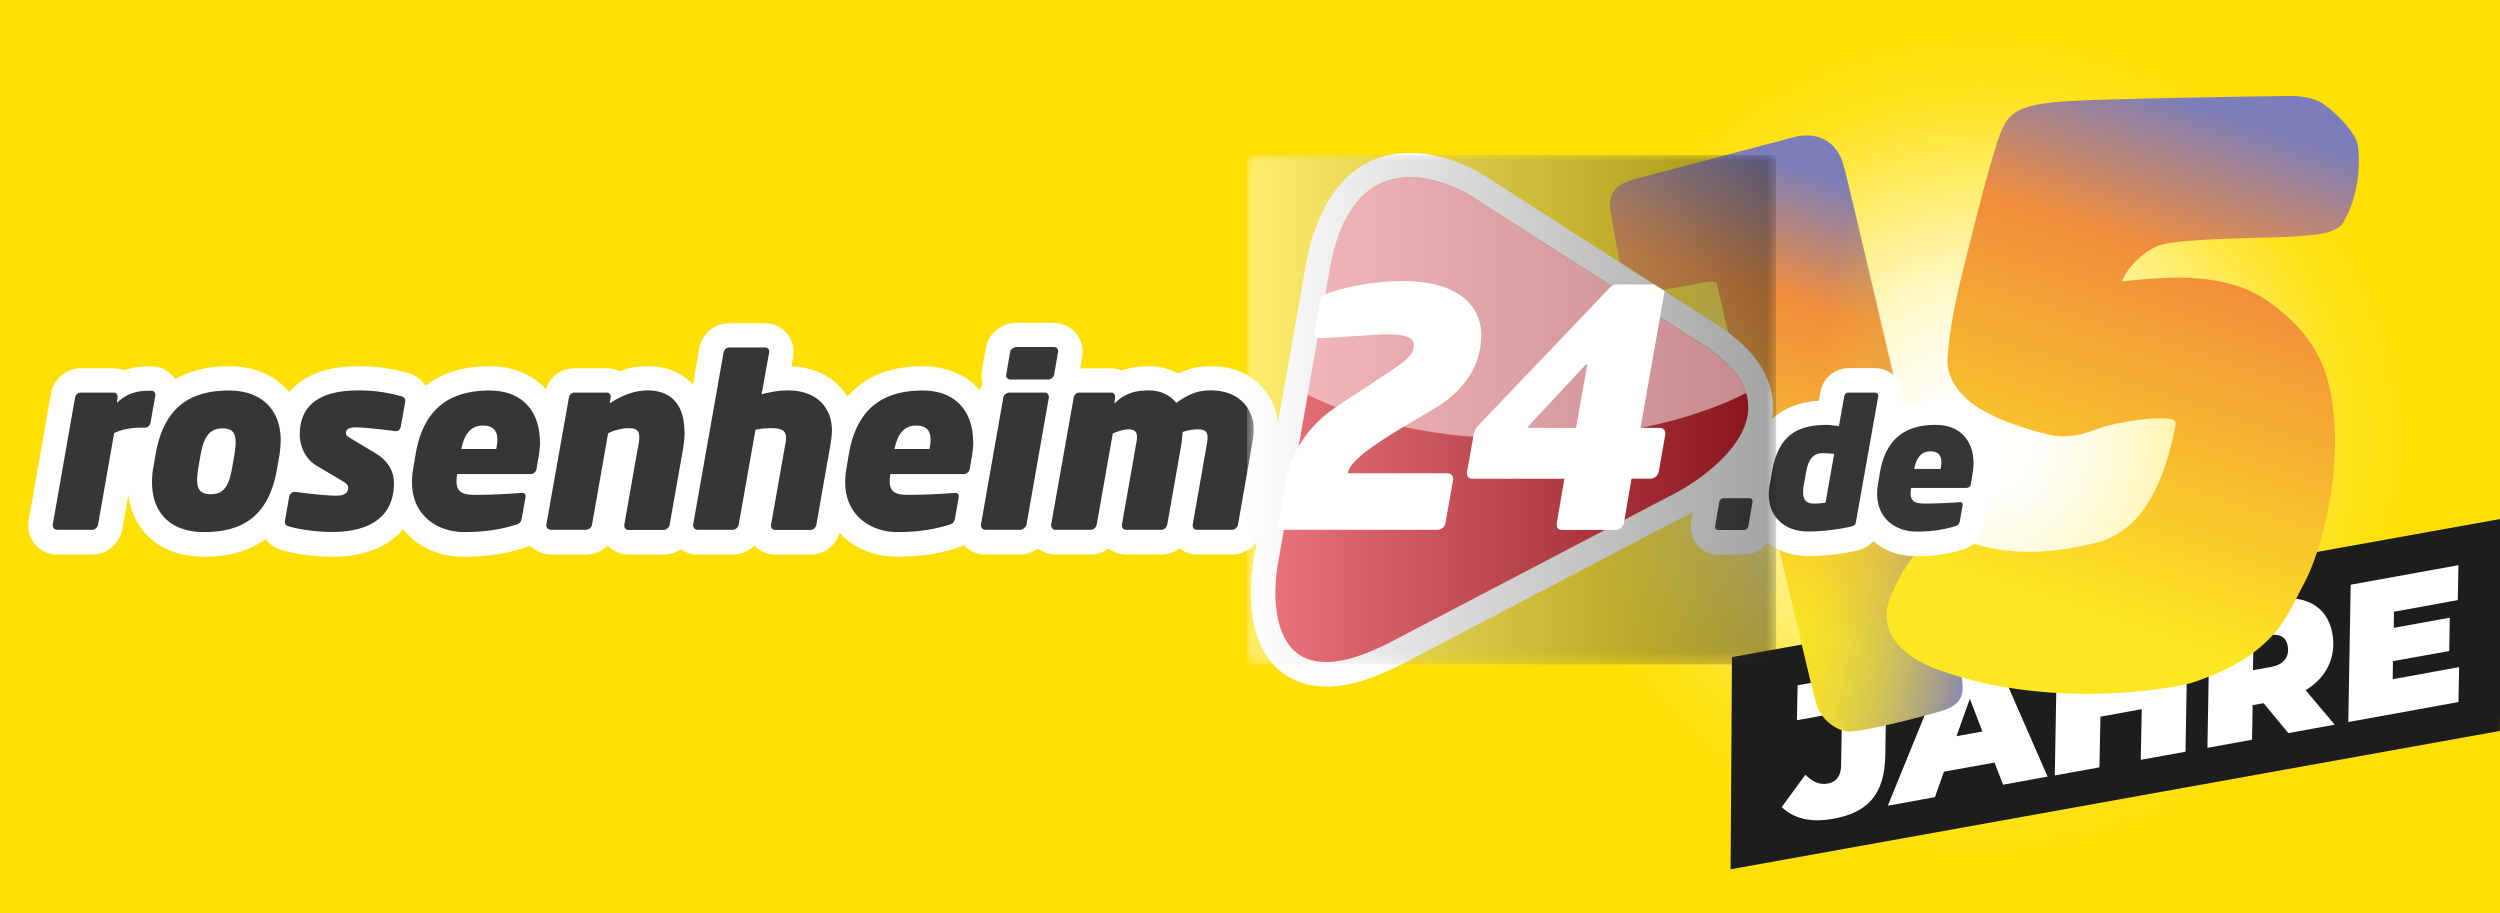 <svg xmlns="http://www.w3.org/2000/svg" xmlns:xlink="http://www.w3.org/1999/xlink" viewBox="0 0 219 80"><style><![CDATA[.Z,.V{mix-blend-mode:multiply}.C{isolation:isolate}.n{stroke-width:0}.o{fill:none}.p{flood-color:#fff}.q{color-interpolation-filters:sRGB}]]></style><defs><radialGradient id="A" cx="180.69" cy="31.38" fx="180.69" fy="31.38" r="30.87" gradientTransform="translate(-48.66 1.61) scale(1.23 1.19)" xlink:href="#e"><stop offset="0" stop-color="#fff"/><stop offset=".14" stop-color="rgba(255, 255, 255, .99)" stop-opacity=".99"/><stop offset=".26" stop-color="rgba(255, 255, 255, .94)" stop-opacity=".94"/><stop offset=".39" stop-color="rgba(255, 255, 255, .87)" stop-opacity=".87"/><stop offset=".51" stop-color="rgba(255, 255, 255, .76)" stop-opacity=".76"/><stop offset=".63" stop-color="rgba(255, 255, 255, .63)" stop-opacity=".63"/><stop offset=".75" stop-color="rgba(255, 255, 255, .46)" stop-opacity=".46"/><stop offset=".86" stop-color="rgba(255, 255, 255, .27)" stop-opacity=".27"/><stop offset=".98" stop-color="rgba(255, 255, 255, .05)" stop-opacity=".05"/><stop offset="1" stop-color="#fff" stop-opacity="0"/></radialGradient><filter id="B" filterUnits="userSpaceOnUse"><feOffset dx="-4" dy="6"/><feGaussianBlur result="A" stdDeviation="5"/><feFlood flood-opacity=".75" class="p"/><feComposite in2="A" operator="in"/><feComposite in="SourceGraphic"/></filter><linearGradient id="C" x1="154.158" y1="52.222" x2="171.703" y2="-1.159" xlink:href="#e"><stop offset=".1" stop-color="#fde622"/><stop offset=".58" stop-color="#f18d3c"/><stop offset=".78" stop-color="#7c7ebb"/></linearGradient><linearGradient id="D" x1="158.464" y1="30.79" x2="209.264" y2="40.989" xlink:href="#e"><stop offset=".07" stop-color="#fde622" stop-opacity="0"/><stop offset=".44" stop-color="#7c7ebb"/></linearGradient><linearGradient id="E" x1="183.438" y1="53.424" x2="204.24" y2="-9.854" xlink:href="#C"/><clipPath id="F"><path d="M1.54 12.23h178.32v49H1.54z" class="n o"/></clipPath><clipPath id="G"><path d="M2.47 12.23h172.55v49H2.47z" class="n o"/></clipPath><clipPath id="H"><path d="M109.23 13.57h46.39v44.66h-46.39z" class="n o"/></clipPath><clipPath id="I"><path d="M109.23 13.57h46.39v44.66h-46.39z" class="n o"/></clipPath><filter id="J" x="41.38" y="-55.15" width="182.1" height="182.1" filterUnits="userSpaceOnUse" class="q"><feFlood class="p"/><feBlend in="SourceGraphic"/></filter><clipPath id="K"><path transform="matrix(.707 -.707 .707 .707 13.4 104.16)" d="M100.24 3.71h64.38v64.38h-64.38z" class="n o"/></clipPath><linearGradient id="L" x1="77.793" y1="35.966" x2="129.663" y2="35.966" xlink:href="#e"><stop offset="0" stop-color="#fff"/><stop offset="1" stop-color="#1d1d1b"/></linearGradient><mask id="M" x="41.38" y="-55.15" width="182.1" height="182.1" maskUnits="userSpaceOnUse"><g filter="url(#J)"><g class="C"><g clip-path="url(#K)"><path transform="matrix(.707 -.707 .707 .707 13.4 104.16)" d="M68.05-28.48h128.76v128.76H68.05z" fill="url(#L)" class="n"/></g></g></g></mask><clipPath id="N"><path d="M109.23 13.57h46.39v44.66h-46.39z" class="n o"/></clipPath><clipPath id="O"><path d="M109.23 13.57h46.39v44.66h-46.39z" class="n o"/></clipPath><linearGradient id="P" x1="109.082" y1="35.76" x2="155.472" y2="35.76" xlink:href="#e"><stop offset="0"/><stop offset="1" stop-color="#333"/></linearGradient><mask id="Q" x="109.23" y="13.57" width="46.39" height="44.66" maskUnits="userSpaceOnUse"><path d="M109.23 13.57h46.39v44.66h-46.39z" fill="url(#P)" class="n"/></mask><linearGradient id="R" x1="109.082" y1="35.76" x2="155.472" y2="35.76" xlink:href="#L"/><clipPath id="S"><path d="M116.48,23.58l-4.6,26.1s-2.28,12.92,10.05,6.47l24.99-13.07s12.33-6.45,2.28-12.9l-20.38-13.07s-2.51-1.61-5.31-1.61-5.89,1.61-7.03,8.08" class="n o"/></clipPath><linearGradient id="T" x1="111.837" y1="39.062" x2="153.267" y2="39.062" xlink:href="#P"/><mask id="U" x="109.6" y="15.5" width="49.65" height="47.1" maskUnits="userSpaceOnUse"><path d="M109.6 15.5h49.65v47.1H109.6z" fill="url(#T)" class="n"/></mask><linearGradient id="V" x1="111.837" y1="39.062" x2="153.267" y2="39.062" xlink:href="#L"/><clipPath id="W"><path d="M112.07 13.6h43.37v25.13h-43.37z" class="n o"/></clipPath><clipPath id="X"><path d="M112.07 13.6h43.37v25.13h-43.37z" class="n o"/></clipPath><filter id="Y" x="112.07" y="13.6" width="43.37" height="25.13" filterUnits="userSpaceOnUse" class="q"><feFlood class="p"/><feBlend in="SourceGraphic"/></filter><linearGradient id="Z" x1="133.605" y1="46.35" x2="133.605" y2="26.92" xlink:href="#L"/><mask id="a" x="112.07" y="13.6" width="43.37" height="25.13" maskUnits="userSpaceOnUse"><g filter="url(#Y)"><g class="C"><path d="M112.07 13.6h43.37v25.13h-43.37z" fill="url(#Z)" class="n"/></g></g></mask><clipPath id="b"><path d="M112.07 13.6h43.37v25.13h-43.37z" class="n o"/></clipPath><clipPath id="c"><path d="M112.07 13.6h43.37v25.13h-43.37z" class="n o"/></clipPath><path id="d" d="M145.05 12.24c-.15-.92.33-1.83 1.18-2.2.33-.15.75-.29 1.27-.43l13.56-3.57s3.08-1.06 4.31 2.01c.44 1.27 4.98 21.02 4.98 21.02l5.4 24.06c.24 1.52.19 2.56-1.69 3.13s-7.28 1.96-8.33 1.8-2.26-1.16-2.63-2.38-8.69-36.74-8.69-36.74.13-.36-.78-.25-4.53.94-5.52.83-1.9-1.03-2.14-2.09c-.17-.76-.66-3.62-.92-5.17z"/><linearGradient id="e" gradientUnits="userSpaceOnUse"/></defs><g class="C"><path d="M-.23-.33h219.25v80.35H-.23z" fill="#ffe006"/><ellipse cx="173.47" cy="38.91" rx="37.95" ry="36.69" fill="url(#A)"/><path d="M218.99 64.03L151.6 76.15l.12-18.59 67.38-12.11-.11 18.58z" fill="#1d1d1b"/><path d="M156.08 70.7l2.07-2.83c.65.64 1.28.9 1.97.77.75-.14 1.14-.69 1.16-1.53l.08-4.74-3.95.72.06-3.06 7.81-1.42-.13 7.56c-.05 3.47-1.59 5.02-4.54 5.55-1.96.36-3.46.01-4.54-1.03zm18.64-3.9l-4.43.8-.79 2.23-4.13.75 5.29-12.96 3.85-.7 4.86 11.11-3.9.71-.75-1.95zm-1.06-2.72l-1.1-2.87-1.17 3.28 2.27-.41zm18-10.26l-.21 12.03-3.92.71.09-4.44-3.62.66-.09 4.44-3.91.71.21-12.03 3.91-.71-.08 4.26 3.62-.66.08-4.26 3.91-.71zm10.3 6.63l2.56 3.03-4.06.74-2.17-2.62-.96.17-.05 3.03-3.91.71.21-12.03 5.21-.95c3.07-.56 5.08.53 5.52 2.94.38 2.07-.5 3.88-2.33 4.98zm-3.24-4.8l-1.31.24-.05 2.82 1.61-.29c1.08-.2 1.61-.87 1.43-1.85-.15-.83-.78-1.08-1.67-.91zm10.99-2.06l-.02 1.41 4.91-.89-.05 2.92-4.93.89-.02 1.58 5.82-1.06-.06 3.06-9.65 1.75.21-12.03 9.44-1.71-.06 3.06-5.59 1.02z" fill="#fff"/><g filter="url(#B)"><use xlink:href="#d" fill="url(#C)"/><use xlink:href="#d" x="0.08" fill="url(#D)"/><path d="M174.6 25.85s-.08-2.37 1.32-8.02 2.81-11.1 3.47-12.53 1.5-2.15 5.51-2.42 19.51-.47 19.51-.47 1.95-.13 3.2.76 2.68 2.47 2.89 3.38.41 4.3-1.33 7.09c-.73.81-2.06.97-4.94 1.11s-9.72.13-11.29.83-2.74 2.19-3.05 3.06c2.26-.17 8.65-1.24 12.84 1.78s5.6 6.16 5.8 11.31-1.29 10.82-2.74 13.47-2.37 6.18-9.84 8.63c-2.31.59-12.86 2.37-22.62-1.33-3.49-1.45-4.8-3.77-3.66-6.39s3.14-5.76 5.51-5.01 5.85 2.2 12.98.31c1.36-.57 4.84-1.79 6.42-10.2a.42.42 0 0 0-.34-.49c-1-.14-2.32-.11-4.83.39-.98.2-1.64.47-2.59.78-1.02.33-2.27.43-3.18.22-1.17-.27-5.56-1.36-7.54-3.34-1.57-1.57-1.49-2.93-1.49-2.93z" fill="url(#E)"/></g><g clip-path="url(#F)"><g clip-path="url(#G)"><path d="M116.16,60.13c-1.97,0-3.62-.73-4.77-2.1-2.53-3.02-1.72-8.12-1.62-8.69l.33-1.89c-.5.68-1.3,1.12-2.16,1.12h-3.1c-.57,0-1.1-.2-1.53-.53-.44.33-.98.53-1.55.53h-3.12c-.57,0-1.1-.19-1.52-.52-.44.33-.98.52-1.54.52h-3.12c-.57,0-1.1-.19-1.53-.52-.45.33-.99.52-1.55.52h-3.08c-.74,0-1.4-.32-1.87-.83-.23.13-.46.22-.67.29-1.6.5-3.24.73-5.15.73-2.23,0-3.92-.84-5.05-2.08-.34,1.11-1.38,1.9-2.54,1.9h-3.12c-.72,0-1.37-.3-1.82-.79-.49.49-1.15.79-1.86.79h-3.12c-.55,0-1.05-.18-1.46-.47-.43.3-.95.47-1.49.47h-3.1c-.71,0-1.36-.3-1.82-.79-.49.49-1.18.79-1.93.79h-2.96c-.77,0-1.46-.31-1.93-.8-.2.11-.41.19-.6.25-1.6.5-3.24.74-5.16.74-2.42,0-4.21-.99-5.33-2.42-1.28,1.55-3.43,2.42-6.2,2.42-1.56,0-3.27-.23-4.47-.59-.58-.18-1.06-.52-1.38-.97-1.38,1.04-3.18,1.56-5.4,1.56-3.7,0-6.21-2.11-6.63-5.45l-.53,3.03c-.23,1.28-1.35,2.23-2.61,2.23h-3.1c-1.39,0-2.52-1.14-2.52-2.54v-.06c0-.12.01-.25.03-.37l1.96-11.16c.23-1.25,1.35-2.19,2.61-2.19h2.89c.32,0,.63.06.91.17.95-.33,1.77-.33,2.15-.33h.23c.89,0,1.65.44,2.09,1.12,1.28-.75,2.86-1.14,4.71-1.14,2.26,0,4.11.84,5.28,2.28.43-.53.93-.91,1.39-1.19,1.21-.73,2.74-1.09,4.68-1.09,1.53,0,2.96.2,4.36.6.66.2,1.18.6,1.51,1.12,1.43-1.14,3.31-1.72,5.6-1.72,2.07,0,3.79.74,4.94,2.02.35-1.09,1.35-1.84,2.5-1.84h2.83c.41,0,.79.09,1.12.26.82-.3,1.63-.44,2.43-.44,1.7,0,3.06.58,4,1.62l.56-3.19c.23-1.27,1.32-2.19,2.59-2.19h3.16c1.4,0,2.5,1.1,2.5,2.5v.06c0,.13-.01.25-.03.38l-.15.83c2.22.09,3.96,1.08,4.9,2.67,1.5-1.77,3.72-2.68,6.59-2.68,2.11,0,3.85.77,5.01,2.1.06-.19.14-.38.25-.55-.07-.22-.1-.46-.1-.7v-.06c0-.12,0-.25.03-.37l.35-2.03c.23-1.26,1.38-2.19,2.68-2.19h3.27c1.39,0,2.52,1.12,2.52,2.5v.06c0,.12-.01.25-.03.37l-.18,1.06h2.72c.34,0,.66.07.96.18.88-.31,1.72-.37,2.39-.37.9,0,1.77.23,2.53.64.93-.45,1.81-.64,2.89-.64,3.58,0,5.57,2.4,5.84,4.94l2.43-13.76c.65-3.68,2.7-9.86,9.14-9.86,3.33,0,6.16,1.75,6.47,1.95l20.38,13.07c3.4,2.18,5.06,4.71,4.93,7.54-.01.25-.04.49-.07.73,1.03-.94,2.4-1.48,4.1-1.59l.14-.77c.22-1.21,1.26-2.08,2.47-2.08h2.32c1.35,0,2.44,1.08,2.44,2.41v.05c0,.12-.01.25-.03.38l-.09.52c.88-.35,1.88-.52,2.99-.52,3.22,0,5.47,2.26,5.47,5.5,0,.38-.03.78-.1,1.22l-.16.95c-.08.54-.33,1.01-.69,1.38v.12c0,.13,0,.25-.03.38l-.25,1.4c-.2,1.07-.87,1.81-1.88,2.11-1.26.39-2.55.58-4.04.58-1.6,0-2.86-.52-3.78-1.32-.39.43-.94.73-1.66.88,0,0-.02,0-.03,0-1.41.29-2.75.43-3.99.43-1.41,0-2.66-.43-3.61-1.18-.47.63-1.23,1.04-2.04,1.04h-2.26c-1.35,0-2.41-1.06-2.41-2.41v-.05c0-.12.01-.24.03-.36l.16-.92c-.16.09-.28.16-.35.19l-24.99,13.07c-2.64,1.38-4.85,2.05-6.77,2.05h0Z" fill="#fff"/><g fill="#373636"><path d="M109.82 37.59c0-1.8-1.3-3.39-3.72-3.39-1.12 0-1.86.25-3.06 1.09-.5-.64-1.36-1.09-2.36-1.09-1.1 0-2.13.19-3.06 1.16l.06-.56v-.06c0-.21-.12-.35-.35-.35h-2.79c-.23 0-.43.19-.48.41l-1.98 11.16v.06c0 .21.15.39.37.39h3.12c.25 0 .45-.23.5-.45l1.41-7.98c.45-.21.99-.37 1.38-.37.6 0 .74.29.74.68 0 .19-.04.41-.08.62l-1.24 7.05v.08c0 .19.12.37.35.37h3.12c.25 0 .45-.23.5-.45l1.24-7.05.12-1.07c.5-.17.99-.23 1.3-.23.7 0 .87.27.87.7a3.38 3.38 0 0 1-.06.6l-1.24 7.05v.08c0 .19.12.37.35.37h3.1c.25 0 .48-.23.52-.45l1.14-6.51c.1-.6.23-1.24.23-1.86m-17.94-2.83a.37.37 0 0 0-.37-.37h-3.08c-.23 0-.5.21-.54.43l-1.96 11.14v.06c0 .21.16.39.37.39h3.08c.23 0 .5-.23.54-.45l1.96-11.14v-.06zm.81-4.01c0-.21-.17-.35-.37-.35h-3.27c-.23 0-.52.19-.56.41l-.35 2.03v.06c0 .21.18.35.39.35h3.27c.23 0 .5-.19.54-.41l.35-2.03v-.06zM81.52 38.5c0 .25-.04.54-.1.83h-3.06c.25-1.18.74-2.05 1.9-2.05.93 0 1.26.5 1.26 1.22m3.72.15c0-2.46-1.41-4.44-4.4-4.44-3.45 0-5.81 1.53-6.49 5.62l-.23 1.36a6.55 6.55 0 0 0-.08 1.06c0 2.94 2.28 4.36 4.57 4.36 1.74 0 3.14-.21 4.53-.64.35-.1.45-.25.52-.58l.33-1.86v-.08c0-.19-.12-.27-.31-.27h-.08a56.31 56.31 0 0 1-3.97.17c-1.03 0-1.69-.15-1.69-1.18a4.01 4.01 0 0 1 .06-.64h6.43c.25 0 .47-.19.52-.45l.21-1.24a7.83 7.83 0 0 0 .1-1.18m-12.38-.88c0-2.21-1.45-3.58-3.87-3.58-.95 0-1.74.21-2.29.33l.66-3.68v-.06a.33.33 0 0 0-.35-.35h-3.16c-.23 0-.43.19-.48.41l-2.67 15.11v.06c0 .21.17.39.37.39h3.12c.23 0 .46-.23.5-.45l1.47-8.31c.41-.1.89-.14 1.36-.14.95 0 1.32.21 1.32.85 0 .15-.02.31-.06.5l-1.26 7.13v.08c0 .19.15.35.35.35h3.12c.23 0 .46-.21.5-.43l1.26-7.17c.06-.37.1-.7.1-1.03m-12.91.07c0-2.07-.87-3.66-3.25-3.66-.72 0-1.86.19-3.31 1.14l.1-.54v-.06c0-.21-.15-.35-.35-.35h-2.83c-.23 0-.43.19-.48.41l-1.98 11.16v.08c0 .25.23.37.48.37h2.96c.31 0 .52-.21.56-.45l1.41-8c.37-.21 1.14-.45 1.76-.45.7 0 .97.16.97.81 0 .35-.08.7-.15 1.05l-1.16 6.6v.08c0 .19.12.37.35.37h3.1c.25 0 .48-.23.52-.45l1.14-6.45c.1-.58.17-1.12.17-1.65m-16.4.63c0 .25-.04.54-.1.83h-3.06c.25-1.18.74-2.05 1.9-2.05.93 0 1.26.5 1.26 1.22m3.72.15c0-2.46-1.41-4.44-4.4-4.44-3.45 0-5.81 1.53-6.49 5.62l-.23 1.36a6.55 6.55 0 0 0-.08 1.06c0 2.94 2.27 4.36 4.57 4.36 1.74 0 3.14-.21 4.53-.64.35-.1.46-.25.52-.58l.33-1.86v-.08c0-.19-.12-.27-.31-.27h-.08a56.31 56.31 0 0 1-3.97.17c-1.03 0-1.69-.15-1.69-1.18a4.01 4.01 0 0 1 .06-.64h6.43c.25 0 .48-.19.52-.45l.21-1.24a7.83 7.83 0 0 0 .1-1.18M35.5 35.09c0-.19-.12-.31-.33-.37a13.29 13.29 0 0 0-3.76-.52c-2.65 0-5.15.78-5.15 3.87 0 1.08.54 2.17 1.45 2.71L30 42.14c.39.23.5.39.5.58 0 .62-.58.7-1.08.7-.68 0-2.32-.16-3.51-.33h-.08c-.27 0-.45.17-.5.43l-.37 2.13v.08c0 .19.1.31.31.37.89.27 2.38.5 3.84.5 2.87 0 5.4-1.05 5.4-4.28 0-.93-.41-1.9-1.67-2.65l-2.17-1.3c-.25-.14-.37-.29-.37-.43 0-.46.52-.5.85-.5.93 0 2.89.25 3.49.33h.06c.23 0 .37-.19.41-.41l.39-2.19v-.08zm-14.86 3.66c0 .29-.04.64-.1 1.05l-.21 1.2c-.31 1.76-.83 2.29-1.86 2.29-.79 0-1.2-.29-1.2-1.26 0-.29.04-.62.1-1.03l.21-1.2c.29-1.63.85-2.27 1.9-2.27.81 0 1.16.31 1.16 1.22m3.95-.18c0-2.65-1.65-4.36-4.53-4.36-3.45 0-5.73 1.51-6.43 5.6l-.21 1.2c-.08.43-.1.87-.1 1.26 0 2.6 1.57 4.34 4.55 4.34 3.6 0 5.73-1.59 6.41-5.6l.21-1.2a11.54 11.54 0 0 0 .1-1.24m-10.98-3.99c0-.21-.15-.35-.35-.35h-.23c-.72 0-1.82.1-2.79 1.07l.06-.5v-.06c0-.21-.12-.35-.33-.35H7.08c-.23 0-.45.19-.5.41L4.62 45.96v.06c0 .21.16.39.37.39h3.1c.25 0 .45-.23.5-.45L10 37.94c.7-.35 1.57-.48 2.46-.48h.29c.21 0 .39-.21.43-.41l.43-2.42v-.06zm156.46 5.88a2.85 2.85 0 0 1-.08.62h-2.31c.19-.89.56-1.54 1.43-1.54.7 0 .95.37.95.92m2.82.11c0-1.85-1.06-3.35-3.32-3.35-2.6 0-4.38 1.15-4.89 4.24l-.17 1.03a4.47 4.47 0 0 0-.06.79c0 2.21 1.71 3.29 3.44 3.29 1.31 0 2.37-.16 3.41-.48.26-.08.34-.19.39-.44l.25-1.4v-.06c0-.14-.09-.2-.23-.2h-.06c-.59.06-2.16.12-2.99.12-.78 0-1.28-.11-1.28-.89 0-.14.02-.3.05-.48h4.84c.19 0 .36-.14.39-.34l.15-.93c.05-.3.08-.59.08-.89m-12.21-.82l-.75 4.27c-.3.05-.62.08-1.07.08-.67 0-.9-.39-.9-1a2.68 2.68 0 0 1 .06-.61l.22-1.21c.16-.9.53-1.59 1.4-1.59.37 0 .73.03 1.04.06m3.87-5.11c0-.16-.14-.26-.3-.26h-2.32c-.17 0-.33.14-.36.31l-.47 2.63c-.31-.05-.84-.11-1.09-.11-2.83 0-4.25 1.18-4.76 4.07l-.22 1.21c-.05.28-.08.55-.08.79 0 1.92 1.32 3.27 3.46 3.27 1.4 0 2.73-.22 3.57-.39.5-.11.58-.2.62-.5l1.95-10.98v-.05zm-11.02 9.25c0-.16-.11-.26-.26-.26H151c-.17 0-.36.14-.39.31l-.37 2.16v.05c0 .16.11.27.26.27h2.26c.17 0 .36-.14.39-.31l.37-2.16v-.05z"/></g><path d="M149.2,30.21l-20.38-13.07s-10.06-6.45-12.33,6.47l-4.6,26.1s-2.28,12.92,10.05,6.47l24.99-13.07s12.33-6.45,2.27-12.9" fill="#d6111f"/><g class="V" opacity=".41"><g clip-path="url(#H)"><g clip-path="url(#I)"><g mask="url(#M)"><g class="Z"><g clip-path="url(#N)"><g clip-path="url(#O)"><g mask="url(#Q)"><path d="M109.23 13.57h46.39v44.66h-46.39z" fill="url(#R)"/></g></g><g clip-path="url(#S)"><g mask="url(#U)"><path d="M109.6 15.5h49.65v47.1H109.6z" fill="url(#V)"/></g></g></g></g></g></g></g></g><g opacity=".5"><g clip-path="url(#W)"><g clip-path="url(#X)"><g mask="url(#a)"><g clip-path="url(#b)"><g clip-path="url(#c)"><path d="M152.96,34.42c-.41-1.35-1.54-2.78-3.76-4.2l-20.38-13.07s-10.06-6.45-12.34,6.47l-1.93,10.96c4.88,2.4,11.61,3.89,19.05,3.89s14.46-1.55,19.36-4.04" fill="#fff"/></g></g></g></g></g></g><path d="M139.02 32.07l-.96 5.41h-4.17s-.03 0-.03-.03a.43.43 0 0 1 .12-.23l4.98-5.33h.03a.31.31 0 0 0 .03.12v.06zm6.28 9.29l.58-3.3v-.09c0-.29-.2-.49-.49-.49h-1.68l2.11-11.98-.91-.58h-3.12c-.29 0-.52.03-.75.26l-11.49 12.04c-.26.26-.4.55-.46.87l-.58 3.27v.12c0 .26.17.46.46.46h8.07l-.67 3.91v.11c0 .26.15.46.43.46h4.75c.32 0 .64-.26.7-.58l.67-3.91h1.68c.32 0 .64-.26.69-.58M129.76 29.4c0-2.61-2-4.78-6.89-4.78-2.4 0-4.75.46-6.57 1.07-.32.12-.58.23-.64.55l-.49 2.81v.12c0 .26.14.46.4.46h.06l5.7-.35c1.97 0 2.52.35 2.52.93 0 .98-.61 1.36-3.82 3.47l-2.81 1.85c-2.66 1.76-4.17 4.05-4.72 7.24l-.52 3.07v.11c0 .26.17.46.46.46h13.49c.32 0 .64-.26.69-.58l.67-3.79v-.09c0-.29-.2-.49-.49-.49h-8.74c.14-.64.67-1.56 5.01-4.14l2.63-1.56c2.34-1.39 4.05-3.56 4.05-6.37" fill="#fff"/></g></g></g></svg>
